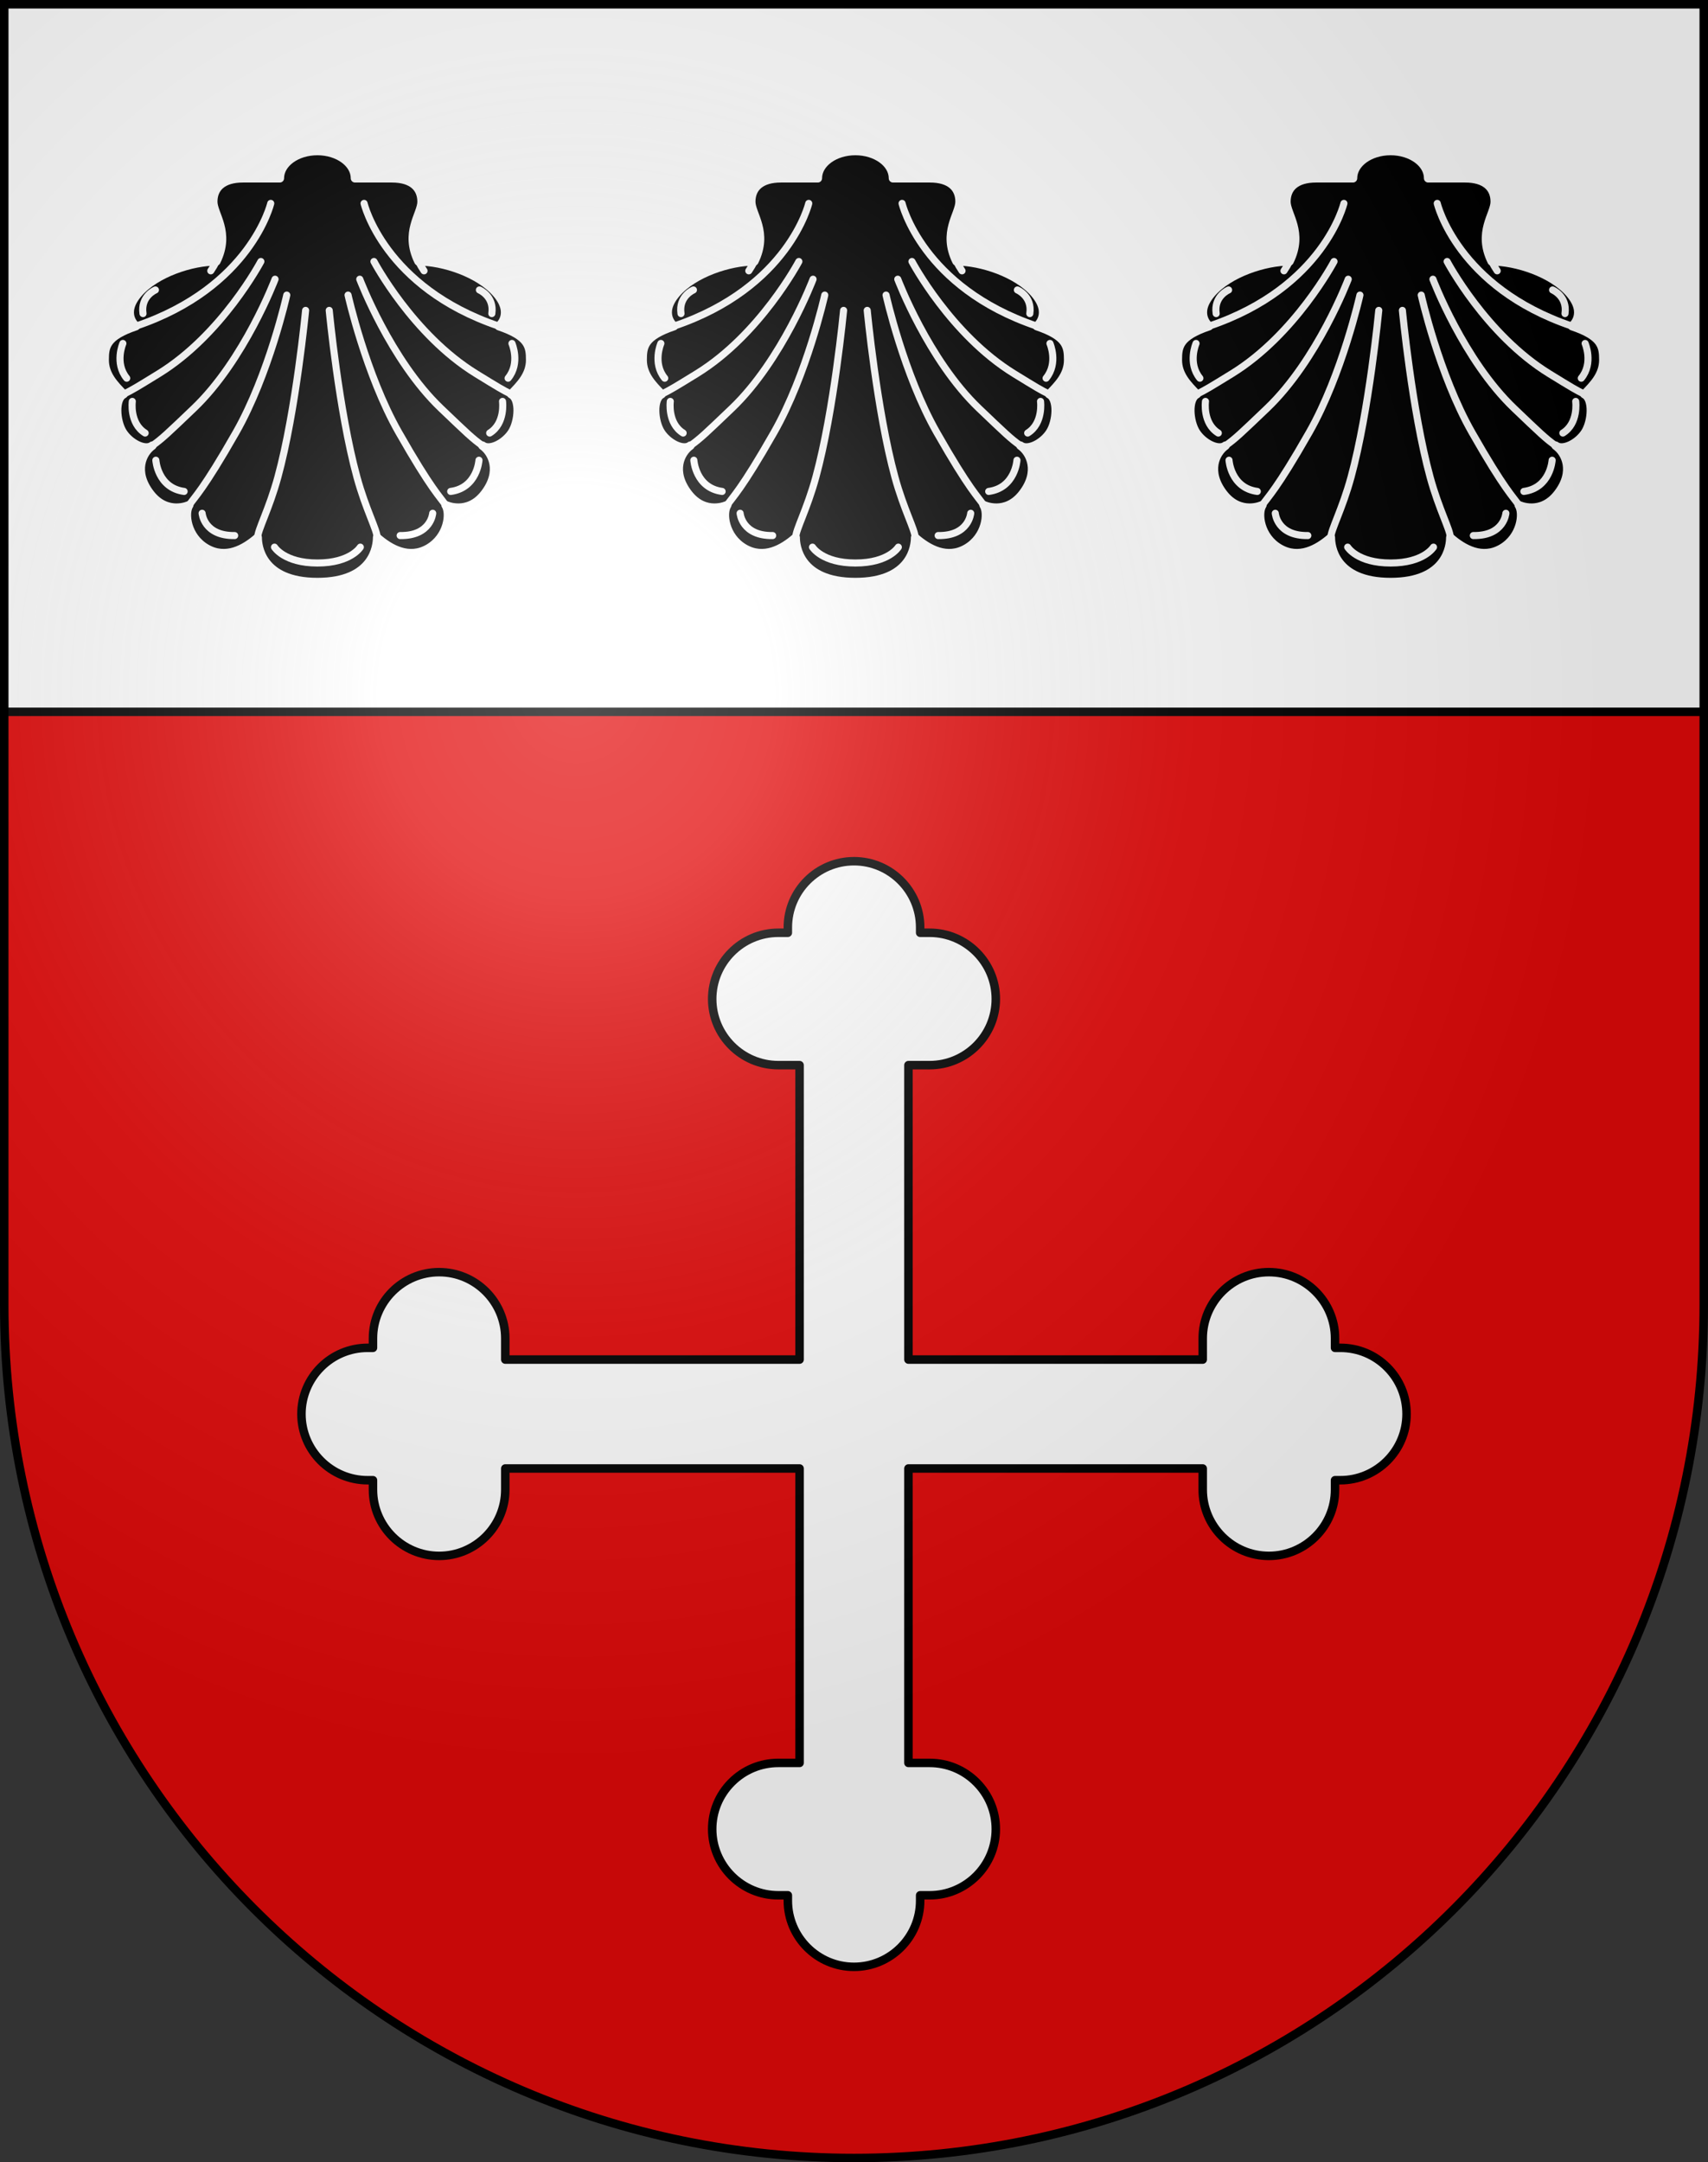<?xml version="1.0" encoding="UTF-8" standalone="no"?>
<svg
   xmlns:dc="http://purl.org/dc/elements/1.1/"
   xmlns:cc="http://creativecommons.org/ns#"
   xmlns:rdf="http://www.w3.org/1999/02/22-rdf-syntax-ns#"
   xmlns:svg="http://www.w3.org/2000/svg"
   xmlns="http://www.w3.org/2000/svg"
   xmlns:xlink="http://www.w3.org/1999/xlink"
   xmlns:sodipodi="http://sodipodi.sourceforge.net/DTD/sodipodi-0.dtd"
   xmlns:inkscape="http://www.inkscape.org/namespaces/inkscape"
   height="763"
   width="603"
   version="1.0"
   id="svg20"
   sodipodi:version="0.32"
   inkscape:version="0.46"
   sodipodi:docname="Severy-coat_of_arms.svg"
   sodipodi:docbase="C:\Documents and Settings\Steve\Bureau\Blason Villages Suisse pour Wikipédia (par Delta-9)"
   inkscape:output_extension="org.inkscape.output.svg.inkscape">
  <rect width="100%" height="100%" fill="#333333" stroke="none"/>
  <defs
     id="defs29"><inkscape:perspective
   sodipodi:type="inkscape:persp3d"
   inkscape:vp_x="0 : 381.5 : 1"
   inkscape:vp_y="0 : 1000 : 0"
   inkscape:vp_z="603 : 381.5 : 1"
   inkscape:persp3d-origin="301.5 : 254.33333 : 1"
   id="perspective28" />
<linearGradient
   id="linearGradient2893">
  <stop
     style="stop-color:#ffffff;stop-opacity:0.314;"
     offset="0"
     id="stop2895" />
  <stop
     id="stop2897"
     offset="0.19"
     style="stop-color:#ffffff;stop-opacity:0.251;" />
  <stop
     style="stop-color:#6b6b6b;stop-opacity:0.125;"
     offset="0.6"
     id="stop2901" />
  <stop
     style="stop-color:#000000;stop-opacity:0.125;"
     offset="1"
     id="stop2899" />
</linearGradient>
<linearGradient
   id="linearGradient2955">
  <stop
     style="stop-color:white;stop-opacity:0;"
     offset="0"
     id="stop2965" />
  <stop
     style="stop-color:black;stop-opacity:0.646;"
     offset="1"
     id="stop2959" />
</linearGradient>
<radialGradient
   inkscape:collect="always"
   xlink:href="#linearGradient2893"
   id="radialGradient3236"
   gradientUnits="userSpaceOnUse"
   gradientTransform="matrix(1.215,1.531577e-24,1.464684e-23,1.267,-839.192,-490.489)"
   cx="858.042"
   cy="579.933"
   fx="858.042"
   fy="579.933"
   r="300" />
<inkscape:perspective
   id="perspective2711"
   inkscape:persp3d-origin="297.63751 : 280.63 : 1"
   inkscape:vp_z="595.27502 : 420.94501 : 1"
   inkscape:vp_y="0 : 1000 : 0"
   inkscape:vp_x="0 : 420.94501 : 1"
   sodipodi:type="inkscape:persp3d" />

	
	
		
	

	
	

		
		
		
	
			
			
			
			
			
			
			
			
			
			
			
			
			
			
			
			
			
			
			
			
			
			
			
			
		
			
			
			
			
			
			
			
			
			
			
			
			
			
			
			
			
			
			
			
			
			
			
			
			
		
			
			
			
			
			
			
			
			
			
			
			
			
			
			
			
			
			
			
			
			
			
			
			
			
		</defs>
  <sodipodi:namedview
     inkscape:window-height="968"
     inkscape:window-width="1280"
     inkscape:pageshadow="2"
     inkscape:pageopacity="0.0"
     guidetolerance="10.0"
     gridtolerance="10.0"
     objecttolerance="10.0"
     borderopacity="1.0"
     bordercolor="#666666"
     pagecolor="#ffffff"
     id="base"
     inkscape:zoom="0.95380146"
     inkscape:cx="186.55155"
     inkscape:cy="379.04932"
     inkscape:window-x="1280"
     inkscape:window-y="22"
     inkscape:current-layer="layer2"
     showgrid="false"
     showguides="true"
     inkscape:guide-bbox="true">
    <sodipodi:guide
       orientation="horizontal"
       position="761.5"
       id="guide1885" />
    <sodipodi:guide
       orientation="vertical"
       position="1.5"
       id="guide1887" />
    <sodipodi:guide
       orientation="horizontal"
       position="1.5"
       id="guide1889" />
    <sodipodi:guide
       orientation="vertical"
       position="601.5"
       id="guide1891" />
    <sodipodi:guide
       orientation="vertical"
       position="301.501"
       id="guide1893" />
  </sodipodi:namedview>
  <desc
     id="desc22">Coat of Arms of Canton of Freiburg (Fribourg)</desc>
  <g
     inkscape:groupmode="layer"
     id="layer1"
     inkscape:label="Fond écu"
     style="opacity:1;display:inline"
     sodipodi:insensitive="true">
    <path
       id="path1899"
       d="M 1.5,1.5 L 1.5,460.368 C 1.5,626.678 135.815,761.5 301.5,761.5 C 467.185,761.5 601.5,626.678 601.5,460.368 L 601.5,1.5 L 1.5,1.5 z"
       style="fill:#e20909;fill-opacity:1" />
    <rect
       id="rect2624"
       height="249.688"
       width="600"
       y="1.5"
       x="1.5"
       style="opacity:1;fill:#ffffff" />
  </g>
  <g
     inkscape:groupmode="layer"
     id="layer2"
     inkscape:label="Meubles"
     style="opacity:1;display:inline"
     sodipodi:insensitive="true">
    <path
       id="path2627"
       d="M 489.736,482.461 C 485.325,478.048 479.459,475.618 473.22,475.618 C 473.22,475.618 472.065,475.618 471.326,475.618 C 471.326,474.025 471.326,472.27 471.326,472.27 C 471.326,459.391 460.848,448.913 447.971,448.913 C 435.094,448.913 424.616,459.392 424.616,472.27 C 424.616,472.27 424.616,476.131 424.616,479.759 C 415.529,479.759 329.803,479.759 320.717,479.759 C 320.717,470.673 320.717,384.947 320.717,375.862 C 324.346,375.862 328.206,375.862 328.206,375.862 C 341.085,375.862 351.562,365.384 351.562,352.506 C 351.562,339.627 341.084,329.15 328.206,329.15 C 328.206,329.15 326.45,329.15 324.856,329.15 C 324.856,328.412 324.856,327.256 324.856,327.256 C 324.856,314.377 314.378,303.9 301.5,303.9 C 288.622,303.9 278.144,314.378 278.144,327.256 C 278.144,327.256 278.144,328.411 278.144,329.15 C 276.551,329.15 274.795,329.15 274.795,329.15 C 261.917,329.15 251.439,339.628 251.439,352.506 C 251.439,365.384 261.917,375.862 274.795,375.862 C 274.795,375.862 278.656,375.862 282.285,375.862 C 282.285,384.948 282.285,470.674 282.285,479.759 C 273.199,479.759 187.473,479.759 178.387,479.759 C 178.387,476.131 178.387,472.27 178.387,472.27 C 178.387,459.391 167.909,448.913 155.032,448.913 C 142.153,448.913 131.675,459.392 131.675,472.27 C 131.675,472.27 131.675,474.025 131.675,475.618 C 130.937,475.618 129.782,475.618 129.782,475.618 C 116.903,475.618 106.425,486.096 106.425,498.975 C 106.425,511.854 116.903,522.332 129.782,522.332 C 129.782,522.332 130.937,522.332 131.675,522.332 C 131.675,523.925 131.675,525.68 131.675,525.68 C 131.675,538.559 142.153,549.037 155.032,549.037 C 167.91,549.037 178.387,538.558 178.387,525.68 C 178.387,525.68 178.387,521.819 178.387,518.192 C 187.473,518.192 273.199,518.192 282.285,518.192 C 282.285,527.278 282.285,613.003 282.285,622.089 C 278.657,622.089 274.795,622.089 274.795,622.089 C 268.556,622.089 262.691,624.518 258.28,628.929 C 253.869,633.341 251.439,639.206 251.439,645.447 C 251.439,658.325 261.917,668.801 274.795,668.801 C 274.795,668.801 276.55,668.801 278.144,668.801 C 278.144,669.539 278.144,670.695 278.144,670.695 C 278.144,683.574 288.622,694.051 301.5,694.051 C 314.378,694.051 324.856,683.573 324.856,670.695 C 324.856,670.695 324.856,669.54 324.856,668.801 C 326.45,668.801 328.206,668.801 328.206,668.801 C 341.085,668.801 351.562,658.324 351.562,645.447 C 351.562,639.207 349.132,633.342 344.72,628.929 C 340.308,624.518 334.445,622.089 328.205,622.089 C 328.205,622.089 324.345,622.089 320.716,622.089 C 320.716,613.002 320.716,527.277 320.716,518.192 C 329.802,518.192 415.528,518.192 424.614,518.192 C 424.614,521.819 424.614,525.68 424.614,525.68 C 424.614,538.559 435.092,549.037 447.969,549.037 C 460.848,549.037 471.325,538.558 471.325,525.68 C 471.325,525.68 471.325,523.925 471.325,522.332 C 472.063,522.332 473.218,522.332 473.218,522.332 C 486.097,522.332 496.574,511.854 496.574,498.975 C 496.574,498.974 496.574,498.973 496.574,498.973 C 496.576,492.738 494.147,486.872 489.736,482.461 z"
       style="fill:#ffffff;stroke:#000000;stroke-width:3;stroke-linecap:round;stroke-linejoin:round" />
    <line
       y2="251.188"
       x2="601.499"
       y1="251.188"
       x1="1.5"
       id="line2741"
       style="fill:none;stroke:#000000;stroke-width:3;stroke-linejoin:round" />
    <g
       id="g3188">
      <g
         id="g3136">
        <path
           d="M 301.996,205.4 C 321.982,205.4 323.086,192.441 323.086,189.705 C 327.721,193.742 334.357,197.519 341.242,193.481 C 348.132,189.444 349.133,181.108 347.256,178.242 C 347.256,178.242 355.02,182.019 361.029,174.203 C 367.042,166.388 363.784,159.746 360.277,157.271 C 362.782,159.225 368.167,156.49 370.672,152.582 C 373.178,148.673 373.677,140.729 370.424,139.109 C 373.572,135.834 377.114,132.355 377.114,127.032 C 377.114,122.21 376.586,118.639 366.074,115.094 C 366.074,115.094 371.492,110.826 365.302,103.58 C 359.108,96.333 346.333,92.229 337.672,92.229 C 332.6,81.937 338.776,75.643 338.776,71.185 C 338.776,66.264 335.465,62.908 328.301,62.908 C 321.139,62.908 315.267,62.908 315.267,62.908 C 315.267,57.594 309.326,53.287 301.996,53.287 C 294.666,53.287 288.725,57.594 288.725,62.908 C 288.725,62.908 282.853,62.908 275.69,62.908 C 268.528,62.908 265.215,66.263 265.215,71.185 C 265.215,75.643 271.393,81.937 266.32,92.229 C 257.658,92.229 244.884,96.334 238.692,103.58 C 232.499,110.827 237.919,115.094 237.919,115.094 C 227.407,118.639 226.878,122.211 226.878,127.032 C 226.878,132.354 230.42,135.833 233.568,139.109 C 230.315,140.729 230.816,148.673 233.32,152.582 C 235.824,156.49 241.21,159.225 243.714,157.271 C 240.208,159.746 236.952,166.388 242.963,174.203 C 248.973,182.019 256.737,178.242 256.737,178.242 C 254.859,181.108 255.861,189.444 262.748,193.481 C 269.637,197.519 276.273,193.742 280.907,189.705 C 280.909,192.441 282.012,205.4 301.996,205.4 z"
           id="path3840"
           style="stroke:#ffffff;stroke-width:3;stroke-linecap:round;stroke-linejoin:round" />
        <path
           d="M 297.827,109.528 C 297.827,109.528 294.45,144.903 288.046,168.343 C 284.915,179.804 280.908,186.968 280.908,189.704"
           id="path3842"
           style="fill:none;stroke:#ffffff;stroke-width:2.5;stroke-linecap:round;stroke-linejoin:round" />
        <path
           d="M 306.168,109.528 C 306.168,109.528 309.546,144.903 315.948,168.343 C 319.078,179.804 323.086,186.968 323.086,189.704"
           id="path3844"
           style="fill:none;stroke:#ffffff;stroke-width:2.5;stroke-linecap:round;stroke-linejoin:round" />
        <path
           d="M 291.177,104.13 C 291.177,104.13 284.915,132.134 273.27,152.583 C 261.624,173.033 258.618,175.376 256.74,178.242"
           id="path3846"
           style="fill:none;stroke:#ffffff;stroke-width:2.5;stroke-linecap:round;stroke-linejoin:round" />
        <path
           d="M 287.045,98.529 C 287.045,98.529 276.245,127.051 258.367,144.116 C 249.226,152.843 247.222,154.796 243.716,157.271"
           id="path3848"
           style="fill:none;stroke:#ffffff;stroke-width:2.5;stroke-linecap:round;stroke-linejoin:round" />
        <path
           d="M 282.036,92.277 C 282.036,92.277 268.367,118.1 245.971,131.873 C 237.921,136.822 236.824,137.489 233.57,139.109"
           id="path3850"
           style="fill:none;stroke:#ffffff;stroke-width:2.5;stroke-linecap:round;stroke-linejoin:round" />
        <path
           d="M 237.92,115.095 C 278.53,101.394 285.523,71.769 285.523,71.769"
           id="path3852"
           style="fill:none;stroke:#ffffff;stroke-width:2.5;stroke-linecap:round;stroke-linejoin:round" />
        <path
           d="M 266.322,92.23 C 265.795,93.3 265.146,94.412 264.356,95.57"
           id="path3854"
           style="fill:none;stroke:#ffffff;stroke-width:2.5;stroke-linecap:round;stroke-linejoin:round" />
        <path
           d="M 312.817,104.13 C 312.817,104.13 319.078,132.134 330.723,152.583 C 342.369,173.033 345.375,175.376 347.254,178.242"
           id="path3856"
           style="fill:none;stroke:#ffffff;stroke-width:2.5;stroke-linecap:round;stroke-linejoin:round" />
        <path
           d="M 316.95,98.529 C 316.95,98.529 327.749,127.051 345.627,144.116 C 354.77,152.843 356.772,154.796 360.277,157.271"
           id="path3858"
           style="fill:none;stroke:#ffffff;stroke-width:2.5;stroke-linecap:round;stroke-linejoin:round" />
        <path
           d="M 321.959,92.277 C 321.959,92.277 335.629,118.1 358.024,131.873 C 366.074,136.822 367.171,137.489 370.422,139.109"
           id="path3860"
           style="fill:none;stroke:#ffffff;stroke-width:2.5;stroke-linecap:round;stroke-linejoin:round" />
        <path
           d="M 366.074,115.095 C 325.466,101.394 318.471,71.769 318.471,71.769"
           id="path3862"
           style="fill:none;stroke:#ffffff;stroke-width:2.5;stroke-linecap:round;stroke-linejoin:round" />
        <path
           d="M 337.672,92.23 C 338.198,93.3 338.85,94.412 339.639,95.57"
           id="path3864"
           style="fill:none;stroke:#ffffff;stroke-width:2.5;stroke-linecap:round;stroke-linejoin:round" />
        <path
           d="M 244.809,102.322 C 244.809,102.322 239.517,104.525 240.424,110.658"
           id="path3866"
           style="fill:none;stroke:#ffffff;stroke-width:2.5;stroke-linecap:round;stroke-linejoin:round" />
        <path
           d="M 233.316,121.196 C 233.316,121.196 230.292,128.117 234.677,133.464"
           id="path3868"
           style="fill:none;stroke:#ffffff;stroke-width:2.5;stroke-linecap:round;stroke-linejoin:round" />
        <path
           d="M 236.643,141.643 C 236.643,141.643 235.584,149.35 241.18,152.81"
           id="path3870"
           style="fill:none;stroke:#ffffff;stroke-width:2.5;stroke-linecap:round;stroke-linejoin:round" />
        <path
           d="M 244.96,162.404 C 244.96,162.404 245.565,172.155 254.94,173.414"
           id="path3872"
           style="fill:none;stroke:#ffffff;stroke-width:2.5;stroke-linecap:round;stroke-linejoin:round" />
        <path
           d="M 261.292,181.121 C 261.292,181.121 261.897,189.143 272.785,188.986"
           id="path3874"
           style="fill:none;stroke:#ffffff;stroke-width:2.5;stroke-linecap:round;stroke-linejoin:round" />
        <path
           d="M 359.186,102.322 C 359.186,102.322 364.479,104.525 363.573,110.658"
           id="path3876"
           style="fill:none;stroke:#ffffff;stroke-width:2.5;stroke-linecap:round;stroke-linejoin:round" />
        <path
           d="M 370.68,121.196 C 370.68,121.196 373.702,128.117 369.32,133.464"
           id="path3878"
           style="fill:none;stroke:#ffffff;stroke-width:2.5;stroke-linecap:round;stroke-linejoin:round" />
        <path
           d="M 367.352,141.643 C 367.352,141.643 368.412,149.35 362.816,152.81"
           id="path3880"
           style="fill:none;stroke:#ffffff;stroke-width:2.5;stroke-linecap:round;stroke-linejoin:round" />
        <path
           d="M 359.034,162.404 C 359.034,162.404 358.43,172.155 349.054,173.414"
           id="path3882"
           style="fill:none;stroke:#ffffff;stroke-width:2.5;stroke-linecap:round;stroke-linejoin:round" />
        <path
           d="M 342.702,181.121 C 342.702,181.121 342.098,189.143 331.21,188.986"
           id="path3884"
           style="fill:none;stroke:#ffffff;stroke-width:2.5;stroke-linecap:round;stroke-linejoin:round" />
        <path
           d="M 317.149,193.075 C 317.149,193.075 313.765,198.673 301.998,198.673 C 290.231,198.673 286.85,193.075 286.85,193.075"
           id="path3886"
           style="fill:none;stroke:#ffffff;stroke-width:2.5;stroke-linecap:round;stroke-linejoin:round" />
      </g>
      <g
         id="g3110">
        <path
           d="M 512.027,189.705 C 516.661,193.742 523.298,197.519 530.184,193.481 C 537.072,189.444 538.074,181.108 536.197,178.242 C 536.197,178.242 543.961,182.019 549.97,174.203 C 555.982,166.388 552.726,159.746 549.219,157.271 C 551.723,159.225 557.11,156.49 559.613,152.582 C 562.118,148.673 562.618,140.729 559.366,139.109 C 562.514,135.834 566.054,132.355 566.054,127.032 C 566.054,122.21 565.527,118.639 555.014,115.094 C 555.014,115.094 560.435,110.826 554.242,103.58 C 548.049,96.334 535.273,92.229 526.613,92.229 C 521.54,81.937 527.718,75.643 527.718,71.185 C 527.718,66.264 524.405,62.908 517.241,62.908 C 510.077,62.908 504.207,62.908 504.207,62.908 C 504.207,57.594 498.268,53.287 490.936,53.287 C 483.607,53.287 477.665,57.594 477.665,62.908 C 477.665,62.908 471.794,62.908 464.631,62.908 C 457.467,62.908 454.155,66.263 454.155,71.185 C 454.155,75.643 460.333,81.937 455.259,92.229 C 446.599,92.229 433.824,96.333 427.631,103.58 C 421.439,110.827 426.858,115.094 426.858,115.094 C 416.345,118.639 415.818,122.211 415.818,127.032 C 415.818,132.354 419.359,135.834 422.508,139.109 C 419.254,140.729 419.754,148.673 422.26,152.582 C 424.764,156.49 430.149,159.225 432.655,157.271 C 429.148,159.746 425.891,166.388 431.902,174.203 C 437.913,182.019 445.676,178.242 445.676,178.242 C 443.799,181.108 444.801,189.444 451.688,193.481 C 458.575,197.519 465.212,193.742 469.846,189.705 C 469.846,192.441 470.95,205.4 490.935,205.4 C 510.924,205.4 512.026,192.441 512.027,189.705 z"
           id="path5795_1_"
           style="stroke:#ffffff;stroke-width:3;stroke-linecap:round;stroke-linejoin:round" />
        <path
           d="M 512.026,189.704 C 512.026,186.968 508.018,179.805 504.888,168.343 C 498.485,144.903 495.107,109.528 495.107,109.528"
           id="path5797_1_"
           style="fill:none;stroke:#ffffff;stroke-width:2.5;stroke-linecap:round;stroke-linejoin:round" />
        <path
           d="M 469.849,189.704 C 469.849,186.968 473.857,179.805 476.987,168.343 C 483.389,144.903 486.768,109.528 486.768,109.528"
           id="path5799_1_"
           style="fill:none;stroke:#ffffff;stroke-width:2.5;stroke-linecap:round;stroke-linejoin:round" />
        <path
           d="M 536.196,178.243 C 534.316,175.377 531.31,173.034 519.664,152.584 C 508.018,132.135 501.759,104.131 501.759,104.131"
           id="path5801_1_"
           style="fill:none;stroke:#ffffff;stroke-width:2.5;stroke-linecap:round;stroke-linejoin:round" />
        <path
           d="M 549.219,157.271 C 545.714,154.796 543.708,152.843 534.568,144.116 C 516.692,127.051 505.892,98.529 505.892,98.529"
           id="path5803_1_"
           style="fill:none;stroke:#ffffff;stroke-width:2.5;stroke-linecap:round;stroke-linejoin:round" />
        <path
           d="M 559.364,139.11 C 556.112,137.49 555.014,136.823 546.966,131.874 C 524.569,118.101 510.9,92.278 510.9,92.278"
           id="path5805_1_"
           style="fill:none;stroke:#ffffff;stroke-width:2.5;stroke-linecap:round;stroke-linejoin:round" />
        <path
           d="M 507.412,71.769 C 507.412,71.769 514.405,101.394 555.016,115.095"
           id="path5807_1_"
           style="fill:none;stroke:#ffffff;stroke-width:2.5;stroke-linecap:round;stroke-linejoin:round" />
        <path
           d="M 528.578,95.57 C 527.788,94.412 527.14,93.3 526.612,92.23"
           id="path5809_1_"
           style="fill:none;stroke:#ffffff;stroke-width:2.5;stroke-linecap:round;stroke-linejoin:round" />
        <path
           d="M 445.679,178.243 C 447.559,175.377 450.565,173.034 462.21,152.584 C 473.856,132.135 480.116,104.131 480.116,104.131"
           id="path5811_1_"
           style="fill:none;stroke:#ffffff;stroke-width:2.5;stroke-linecap:round;stroke-linejoin:round" />
        <path
           d="M 432.656,157.271 C 436.163,154.796 438.165,152.843 447.307,144.116 C 465.183,127.051 475.983,98.529 475.983,98.529"
           id="path5813_1_"
           style="fill:none;stroke:#ffffff;stroke-width:2.5;stroke-linecap:round;stroke-linejoin:round" />
        <path
           d="M 422.511,139.11 C 425.763,137.49 426.861,136.823 434.909,131.874 C 457.305,118.101 470.974,92.278 470.974,92.278"
           id="path5815_1_"
           style="fill:none;stroke:#ffffff;stroke-width:2.5;stroke-linecap:round;stroke-linejoin:round" />
        <path
           d="M 474.463,71.769 C 474.463,71.769 467.469,101.394 426.859,115.095"
           id="path5817_1_"
           style="fill:none;stroke:#ffffff;stroke-width:2.5;stroke-linecap:round;stroke-linejoin:round" />
        <path
           d="M 453.297,95.57 C 454.087,94.412 454.735,93.3 455.262,92.23"
           id="path5819_1_"
           style="fill:none;stroke:#ffffff;stroke-width:2.5;stroke-linecap:round;stroke-linejoin:round" />
        <path
           d="M 552.512,110.658 C 553.419,104.525 548.127,102.322 548.127,102.322"
           id="path5821_1_"
           style="fill:none;stroke:#ffffff;stroke-width:2.5;stroke-linecap:round;stroke-linejoin:round" />
        <path
           d="M 558.26,133.464 C 562.645,128.117 559.619,121.196 559.619,121.196"
           id="path5823_1_"
           style="fill:none;stroke:#ffffff;stroke-width:2.5;stroke-linecap:round;stroke-linejoin:round" />
        <path
           d="M 551.756,152.811 C 557.351,149.35 556.292,141.644 556.292,141.644"
           id="path5825_1_"
           style="fill:none;stroke:#ffffff;stroke-width:2.5;stroke-linecap:round;stroke-linejoin:round" />
        <path
           d="M 537.993,173.414 C 547.37,172.155 547.975,162.404 547.975,162.404"
           id="path5827_1_"
           style="fill:none;stroke:#ffffff;stroke-width:2.5;stroke-linecap:round;stroke-linejoin:round" />
        <path
           d="M 520.15,188.986 C 531.039,189.143 531.644,181.121 531.644,181.121"
           id="path5829_1_"
           style="fill:none;stroke:#ffffff;stroke-width:2.5;stroke-linecap:round;stroke-linejoin:round" />
        <path
           d="M 429.362,110.658 C 428.455,104.525 433.748,102.322 433.748,102.322"
           id="path5831_1_"
           style="fill:none;stroke:#ffffff;stroke-width:2.5;stroke-linecap:round;stroke-linejoin:round" />
        <path
           d="M 423.615,133.464 C 419.23,128.117 422.256,121.196 422.256,121.196"
           id="path5833_1_"
           style="fill:none;stroke:#ffffff;stroke-width:2.5;stroke-linecap:round;stroke-linejoin:round" />
        <path
           d="M 430.119,152.811 C 424.524,149.35 425.583,141.644 425.583,141.644"
           id="path5835_1_"
           style="fill:none;stroke:#ffffff;stroke-width:2.5;stroke-linecap:round;stroke-linejoin:round" />
        <path
           d="M 443.882,173.414 C 434.505,172.155 433.9,162.404 433.9,162.404"
           id="path5837_1_"
           style="fill:none;stroke:#ffffff;stroke-width:2.5;stroke-linecap:round;stroke-linejoin:round" />
        <path
           d="M 461.726,188.986 C 450.836,189.143 450.232,181.121 450.232,181.121"
           id="path5839_1_"
           style="fill:none;stroke:#ffffff;stroke-width:2.5;stroke-linecap:round;stroke-linejoin:round" />
        <path
           d="M 506.089,193.075 C 506.089,193.075 502.704,198.673 490.938,198.673 C 479.172,198.673 475.788,193.075 475.788,193.075"
           id="path5841_1_"
           style="fill:none;stroke:#ffffff;stroke-width:2.5;stroke-linecap:round;stroke-linejoin:round" />
      </g>
      <g
         id="g3162">
        <path
           d="M 112.061,205.4 C 132.045,205.4 133.149,192.441 133.149,189.705 C 137.783,193.742 144.421,197.519 151.308,193.481 C 158.195,189.444 159.197,181.108 157.319,178.242 C 157.319,178.242 165.083,182.019 171.094,174.203 C 177.105,166.388 173.848,159.746 170.342,157.271 C 172.848,159.225 178.232,156.49 180.737,152.582 C 183.242,148.673 183.742,140.729 180.488,139.109 C 183.637,135.834 187.179,132.355 187.179,127.032 C 187.179,122.21 186.651,118.639 176.139,115.094 C 176.139,115.094 181.556,110.826 175.365,103.58 C 169.172,96.333 156.399,92.229 147.737,92.229 C 142.665,81.937 148.841,75.643 148.841,71.185 C 148.841,66.264 145.53,62.908 138.367,62.908 C 131.204,62.908 125.332,62.908 125.332,62.908 C 125.332,57.594 119.39,53.287 112.061,53.287 C 104.731,53.287 98.79,57.594 98.79,62.908 C 98.79,62.908 92.918,62.908 85.756,62.908 C 78.592,62.908 75.28,66.263 75.28,71.185 C 75.28,75.643 81.458,81.937 76.386,92.229 C 67.724,92.229 54.95,96.334 48.757,103.58 C 42.564,110.827 47.984,115.094 47.984,115.094 C 37.472,118.639 36.944,122.211 36.944,127.032 C 36.944,132.354 40.485,135.833 43.633,139.109 C 40.381,140.729 40.881,148.673 43.385,152.582 C 45.889,156.49 51.275,159.225 53.779,157.271 C 50.273,159.746 47.017,166.388 53.029,174.203 C 59.04,182.019 66.803,178.242 66.803,178.242 C 64.925,181.108 65.927,189.444 72.815,193.481 C 79.702,197.519 86.338,193.742 90.973,189.705 C 90.971,192.441 92.075,205.4 112.061,205.4 z"
           id="path5795_2_"
           style="stroke:#ffffff;stroke-width:3;stroke-linecap:round;stroke-linejoin:round" />
        <path
           d="M 107.89,109.528 C 107.89,109.528 104.513,144.903 98.109,168.343 C 94.979,179.804 90.972,186.968 90.972,189.704"
           id="path5797_2_"
           style="fill:none;stroke:#ffffff;stroke-width:2.5;stroke-linecap:round;stroke-linejoin:round" />
        <path
           d="M 116.231,109.528 C 116.231,109.528 119.609,144.903 126.012,168.343 C 129.142,179.804 133.149,186.968 133.149,189.704"
           id="path5799_2_"
           style="fill:none;stroke:#ffffff;stroke-width:2.5;stroke-linecap:round;stroke-linejoin:round" />
        <path
           d="M 101.24,104.13 C 101.24,104.13 94.978,132.134 83.333,152.583 C 71.687,173.033 68.681,175.376 66.802,178.242"
           id="path5801_2_"
           style="fill:none;stroke:#ffffff;stroke-width:2.5;stroke-linecap:round;stroke-linejoin:round" />
        <path
           d="M 97.107,98.529 C 97.107,98.529 86.307,127.051 68.43,144.116 C 59.289,152.843 57.283,154.796 53.779,157.271"
           id="path5803_2_"
           style="fill:none;stroke:#ffffff;stroke-width:2.5;stroke-linecap:round;stroke-linejoin:round" />
        <path
           d="M 92.099,92.277 C 92.099,92.277 78.43,118.1 56.033,131.873 C 47.983,136.822 46.886,137.489 43.634,139.109"
           id="path5805_2_"
           style="fill:none;stroke:#ffffff;stroke-width:2.5;stroke-linecap:round;stroke-linejoin:round" />
        <path
           d="M 47.982,115.095 C 88.592,101.394 95.585,71.769 95.585,71.769"
           id="path5807_2_"
           style="fill:none;stroke:#ffffff;stroke-width:2.5;stroke-linecap:round;stroke-linejoin:round" />
        <path
           d="M 76.384,92.23 C 75.856,93.3 75.208,94.412 74.418,95.57"
           id="path5809_2_"
           style="fill:none;stroke:#ffffff;stroke-width:2.5;stroke-linecap:round;stroke-linejoin:round" />
        <path
           d="M 122.879,104.13 C 122.879,104.13 129.141,132.134 140.787,152.583 C 152.433,173.033 155.438,175.376 157.317,178.242"
           id="path5811_2_"
           style="fill:none;stroke:#ffffff;stroke-width:2.5;stroke-linecap:round;stroke-linejoin:round" />
        <path
           d="M 127.013,98.529 C 127.013,98.529 137.813,127.051 155.69,144.116 C 164.832,152.843 166.835,154.796 170.341,157.271"
           id="path5813_2_"
           style="fill:none;stroke:#ffffff;stroke-width:2.5;stroke-linecap:round;stroke-linejoin:round" />
        <path
           d="M 132.023,92.277 C 132.023,92.277 145.692,118.1 168.088,131.873 C 176.138,136.822 177.235,137.489 180.487,139.109"
           id="path5815_2_"
           style="fill:none;stroke:#ffffff;stroke-width:2.5;stroke-linecap:round;stroke-linejoin:round" />
        <path
           d="M 176.138,115.095 C 135.529,101.394 128.535,71.769 128.535,71.769"
           id="path5817_2_"
           style="fill:none;stroke:#ffffff;stroke-width:2.5;stroke-linecap:round;stroke-linejoin:round" />
        <path
           d="M 147.735,92.23 C 148.262,93.3 148.91,94.412 149.7,95.57"
           id="path5819_2_"
           style="fill:none;stroke:#ffffff;stroke-width:2.5;stroke-linecap:round;stroke-linejoin:round" />
        <path
           d="M 54.871,102.322 C 54.871,102.322 49.579,104.525 50.486,110.658"
           id="path5821_2_"
           style="fill:none;stroke:#ffffff;stroke-width:2.5;stroke-linecap:round;stroke-linejoin:round" />
        <path
           d="M 43.379,121.196 C 43.379,121.196 40.355,128.117 44.739,133.464"
           id="path5823_2_"
           style="fill:none;stroke:#ffffff;stroke-width:2.5;stroke-linecap:round;stroke-linejoin:round" />
        <path
           d="M 46.707,141.643 C 46.707,141.643 45.647,149.35 51.242,152.81"
           id="path5825_2_"
           style="fill:none;stroke:#ffffff;stroke-width:2.5;stroke-linecap:round;stroke-linejoin:round" />
        <path
           d="M 55.022,162.404 C 55.022,162.404 55.627,172.155 65.003,173.414"
           id="path5827_2_"
           style="fill:none;stroke:#ffffff;stroke-width:2.5;stroke-linecap:round;stroke-linejoin:round" />
        <path
           d="M 71.354,181.121 C 71.354,181.121 71.959,189.143 82.847,188.986"
           id="path5829_2_"
           style="fill:none;stroke:#ffffff;stroke-width:2.5;stroke-linecap:round;stroke-linejoin:round" />
        <path
           d="M 169.249,102.322 C 169.249,102.322 174.542,104.525 173.635,110.658"
           id="path5831_2_"
           style="fill:none;stroke:#ffffff;stroke-width:2.5;stroke-linecap:round;stroke-linejoin:round" />
        <path
           d="M 180.742,121.196 C 180.742,121.196 183.766,128.117 179.382,133.464"
           id="path5833_2_"
           style="fill:none;stroke:#ffffff;stroke-width:2.5;stroke-linecap:round;stroke-linejoin:round" />
        <path
           d="M 177.415,141.643 C 177.415,141.643 178.474,149.35 172.879,152.81"
           id="path5835_2_"
           style="fill:none;stroke:#ffffff;stroke-width:2.5;stroke-linecap:round;stroke-linejoin:round" />
        <path
           d="M 169.098,162.404 C 169.098,162.404 168.493,172.155 159.117,173.414"
           id="path5837_2_"
           style="fill:none;stroke:#ffffff;stroke-width:2.5;stroke-linecap:round;stroke-linejoin:round" />
        <path
           d="M 152.766,181.121 C 152.766,181.121 152.162,189.143 141.273,188.986"
           id="path5839_2_"
           style="fill:none;stroke:#ffffff;stroke-width:2.5;stroke-linecap:round;stroke-linejoin:round" />
        <path
           d="M 127.211,193.075 C 127.211,193.075 123.828,198.673 112.061,198.673 C 100.294,198.673 96.91,193.075 96.91,193.075"
           id="path5841_2_"
           style="fill:none;stroke:#ffffff;stroke-width:2.5;stroke-linecap:round;stroke-linejoin:round" />
      </g>
    </g>
  </g>
  <g
     inkscape:groupmode="layer"
     id="layer3"
     inkscape:label="Reflet final"
     style="display:inline"
     sodipodi:insensitive="true">
    <path
       style="fill:url(#radialGradient3236);fill-opacity:1"
       d="M 1.5,1.5 L 1.5,460.368 C 1.5,626.679 135.815,761.5 301.5,761.5 C 467.185,761.5 601.5,626.679 601.5,460.368 L 601.5,1.5 L 1.5,1.5 z "
       id="path2346" />
  </g>
  <g
     inkscape:groupmode="layer"
     id="layer4"
     inkscape:label="Contour final"
     style="display:inline"
     sodipodi:insensitive="true">
    <path
       style="fill:none;fill-opacity:1;stroke:#000000;stroke-width:3;stroke-miterlimit:4;stroke-dasharray:none;stroke-opacity:1"
       d="M 1.5,1.5 L 1.5,460.368 C 1.5,626.679 135.815,761.5 301.5,761.5 C 467.185,761.5 601.5,626.679 601.5,460.368 L 601.5,1.5 L 1.5,1.5 z "
       id="path3239" />
  </g>
</svg>
